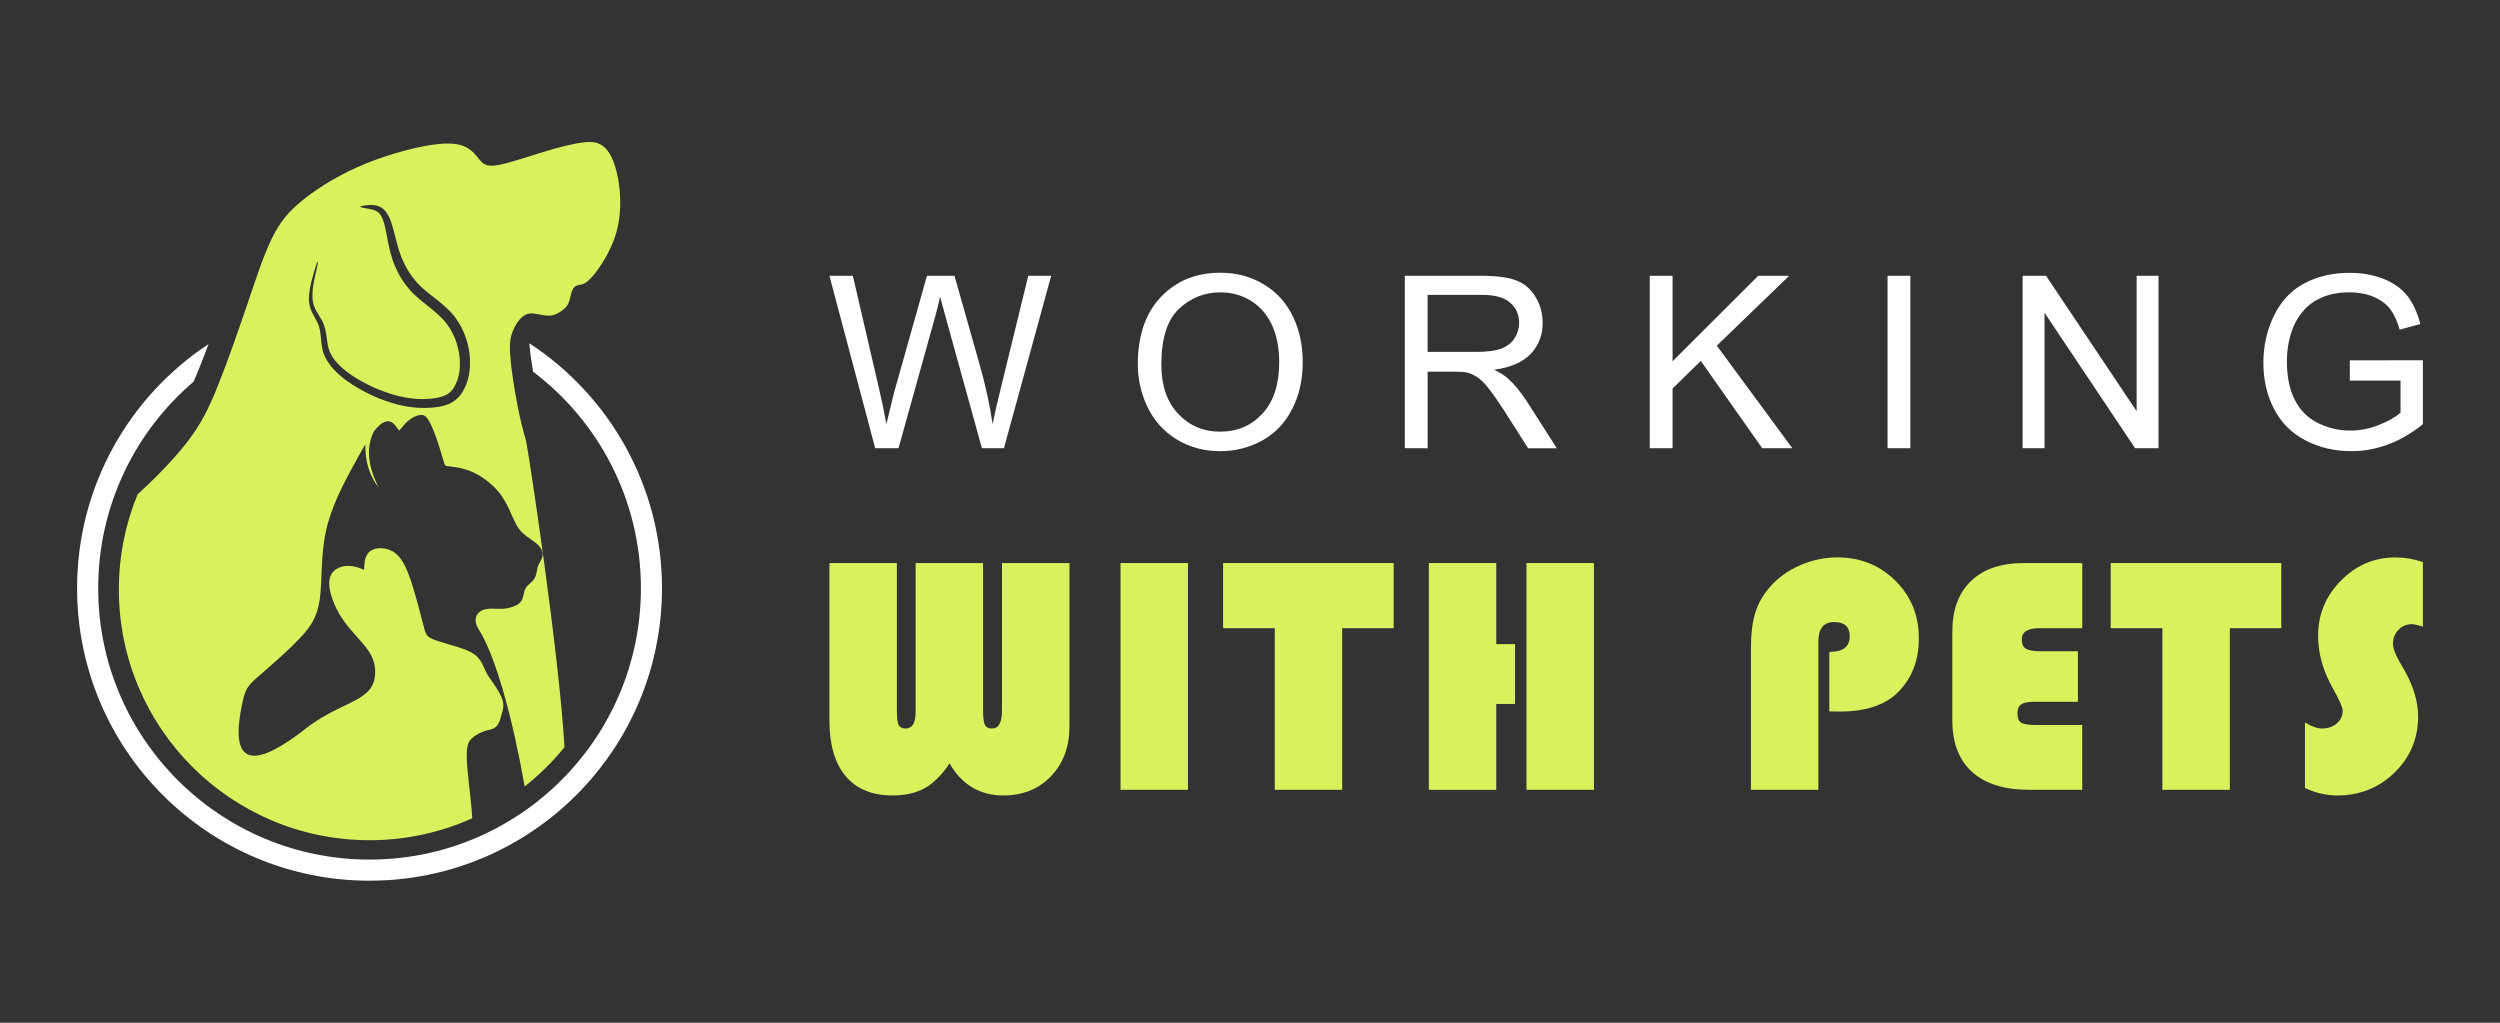 <?xml version="1.0" encoding="utf-8"?>
<!-- Generator: Adobe Illustrator 16.0.0, SVG Export Plug-In . SVG Version: 6.00 Build 0)  -->
<!DOCTYPE svg PUBLIC "-//W3C//DTD SVG 1.1//EN" "http://www.w3.org/Graphics/SVG/1.1/DTD/svg11.dtd">
<svg version="1.1" id="Calque_1" xmlns="http://www.w3.org/2000/svg" xmlns:xlink="http://www.w3.org/1999/xlink" x="0px" y="0px"
	 width="220px" height="90px" viewBox="0 0 220 90" enable-background="new 0 0 220 90" xml:space="preserve">
<rect x="0" y="0" width="220" height="90" fill="#333333" stroke="none"/>
<g>
	<g>
		<g>
			<path fill="#FFFFFF" d="M77.017,39.443L72.991,24.27h2.06l2.308,9.948c0.249,1.04,0.462,2.075,0.642,3.104
				c0.387-1.62,0.615-2.558,0.684-2.805l2.888-10.248h2.423l2.174,7.681c0.545,1.905,0.938,3.696,1.18,5.372
				c0.194-0.958,0.445-2.061,0.756-3.302l2.381-9.751h2.018l-4.16,15.174h-1.936l-3.198-11.561c-0.27-0.968-0.428-1.562-0.477-1.782
				c-0.159,0.698-0.307,1.291-0.445,1.782l-3.22,11.561H77.017z"/>
			<path fill="#FFFFFF" d="M100.127,32.054c0-2.519,0.678-4.49,2.029-5.918c1.352-1.425,3.1-2.136,5.237-2.136
				c1.402,0,2.667,0.335,3.79,1.004c1.125,0.67,1.981,1.603,2.571,2.798c0.592,1.2,0.887,2.557,0.887,4.076
				c0,1.537-0.312,2.916-0.934,4.13c-0.62,1.215-1.499,2.135-2.638,2.76c-1.14,0.623-2.367,0.935-3.687,0.935
				c-1.428,0-2.707-0.344-3.83-1.034c-1.125-0.688-1.979-1.631-2.559-2.827C100.416,34.647,100.127,33.385,100.127,32.054z
				 M102.198,32.085c0,1.827,0.491,3.27,1.475,4.322c0.984,1.051,2.216,1.579,3.699,1.579c1.514,0,2.756-0.532,3.733-1.596
				c0.978-1.062,1.465-2.572,1.465-4.523c0-1.236-0.211-2.314-0.625-3.236c-0.418-0.92-1.029-1.635-1.834-2.14
				c-0.804-0.51-1.707-0.763-2.706-0.763c-1.424,0-2.645,0.489-3.672,1.465C102.71,28.169,102.198,29.801,102.198,32.085z"/>
			<path fill="#FFFFFF" d="M123.622,39.443V24.27h6.728c1.354,0,2.381,0.136,3.084,0.408c0.706,0.272,1.269,0.754,1.689,1.443
				c0.419,0.689,0.631,1.453,0.631,2.289c0,1.076-0.35,1.983-1.045,2.722c-0.699,0.739-1.776,1.208-3.23,1.408
				c0.531,0.254,0.935,0.508,1.211,0.756c0.587,0.537,1.142,1.211,1.667,2.018l2.639,4.13h-2.525l-2.008-3.157
				c-0.586-0.908-1.07-1.607-1.45-2.091c-0.378-0.48-0.721-0.821-1.019-1.013c-0.301-0.194-0.606-0.328-0.917-0.404
				c-0.228-0.048-0.6-0.073-1.119-0.073h-2.328v6.738H123.622z M125.629,30.967h4.317c0.917,0,1.635-0.096,2.153-0.286
				c0.516-0.189,0.911-0.493,1.181-0.91c0.269-0.417,0.403-0.871,0.403-1.36c0-0.718-0.262-1.309-0.783-1.771
				c-0.52-0.46-1.344-0.692-2.469-0.692h-4.803V30.967z"/>
			<path fill="#FFFFFF" d="M145.178,39.443V24.27h2.009v7.524l7.535-7.524h2.725l-6.369,6.148l6.647,9.025h-2.65l-5.403-7.68
				l-2.484,2.422v5.258H145.178z"/>
			<path fill="#FFFFFF" d="M166.104,39.443V24.27h2.008v15.174H166.104z"/>
			<path fill="#FFFFFF" d="M177.992,39.443V24.27h2.06l7.972,11.916V24.27h1.926v15.174h-2.061l-7.971-11.924v11.924H177.992z"/>
			<path fill="#FFFFFF" d="M206.784,33.493v-1.782l6.429-0.009v5.631c-0.986,0.788-2.003,1.379-3.053,1.775
				c-1.048,0.397-2.125,0.594-3.229,0.594c-1.491,0-2.845-0.316-4.063-0.955s-2.139-1.563-2.76-2.771
				c-0.62-1.207-0.931-2.558-0.931-4.048c0-1.477,0.309-2.854,0.925-4.135c0.617-1.28,1.508-2.232,2.667-2.853
				c1.159-0.621,2.494-0.931,4.006-0.931c1.097,0,2.089,0.177,2.977,0.533c0.887,0.354,1.582,0.85,2.086,1.484
				c0.504,0.636,0.887,1.463,1.149,2.486l-1.812,0.494c-0.228-0.771-0.512-1.38-0.849-1.821c-0.339-0.44-0.822-0.795-1.449-1.062
				c-0.628-0.265-1.326-0.397-2.094-0.397c-0.915,0-1.711,0.139-2.38,0.417c-0.67,0.281-1.21,0.649-1.621,1.104
				c-0.409,0.456-0.728,0.955-0.956,1.5c-0.388,0.938-0.579,1.959-0.579,3.055c0,1.354,0.231,2.485,0.698,3.396
				c0.466,0.91,1.145,1.588,2.034,2.029c0.89,0.442,1.836,0.663,2.836,0.663c0.87,0,1.719-0.169,2.548-0.503
				c0.828-0.335,1.456-0.693,1.883-1.07v-2.826H206.784z"/>
		</g>
		<g>
			<path fill="#DAF15E" d="M94.113,49.549v14.369c0,1.792-0.541,3.256-1.622,4.386C91.409,69.436,90.01,70,88.295,70
				c-2.066,0-3.646-0.94-4.736-2.821c-0.672,1.014-1.394,1.736-2.164,2.17C80.625,69.783,79.675,70,78.544,70
				c-1.792,0-3.167-0.564-4.122-1.696c-0.956-1.13-1.433-2.758-1.433-4.882V49.549h5.934v12.98c0,0.644,0.052,1.069,0.154,1.273
				c0.103,0.203,0.31,0.306,0.622,0.306c0.584,0,0.876-0.491,0.876-1.476V49.549h5.935v12.98c0,0.623,0.053,1.044,0.16,1.258
				c0.108,0.216,0.317,0.321,0.628,0.321c0.585,0,0.877-0.525,0.877-1.579v-12.98H94.113z"/>
			<path fill="#DAF15E" d="M104.541,49.549v19.953h-5.934V49.549H104.541z"/>
			<path fill="#DAF15E" d="M118.114,55.279v14.223h-5.936V55.279h-4.545v-5.73h15.011v5.73H118.114z"/>
			<path fill="#DAF15E" d="M133.323,56.683v5.262h-1.652v7.558h-5.934V49.549h5.934v7.134H133.323z M140.267,49.549v19.953h-5.936
				V49.549H140.267z"/>
			<path fill="#DAF15E" d="M160.979,62.604V57.37c1.198,0,1.798-0.459,1.798-1.375c0-0.838-0.458-1.256-1.373-1.256
				c-0.927,0-1.389,0.574-1.389,1.724v13.039h-5.934V57.078c0-1.288,0.128-2.341,0.387-3.165c0.256-0.824,0.697-1.59,1.322-2.304
				c0.701-0.789,1.577-1.412,2.631-1.871c1.054-0.457,2.138-0.687,3.259-0.687c2.027,0,3.729,0.682,5.11,2.048
				c1.379,1.363,2.068,3.055,2.068,5.072c0,1.958-0.62,3.547-1.856,4.765c-1.132,1.121-2.836,1.682-5.116,1.682L160.979,62.604z"/>
			<path fill="#DAF15E" d="M182.855,57.311v4.445h-3.874c-0.526,0-0.899,0.077-1.118,0.232c-0.22,0.157-0.328,0.42-0.328,0.791
				c0,0.418,0.111,0.692,0.336,0.824c0.224,0.132,0.682,0.199,1.373,0.199h3.992v5.699h-4.665c-2.191,0-3.867-0.522-5.028-1.571
				c-1.159-1.048-1.738-2.561-1.738-4.538v-7.82c0-1.909,0.549-3.392,1.644-4.443c1.097-1.053,2.64-1.58,4.626-1.58h5.162v5.73
				h-3.786c-1.023,0-1.536,0.33-1.536,0.995c0,0.39,0.121,0.66,0.367,0.811c0.242,0.15,0.676,0.226,1.3,0.226H182.855z"/>
			<path fill="#DAF15E" d="M196.224,55.279v14.223h-5.936V55.279h-4.546v-5.73h15.012v5.73H196.224z"/>
			<path fill="#DAF15E" d="M213.215,49.461v5.688c-0.429-0.147-0.761-0.221-0.995-0.221c-0.447,0-0.831,0.166-1.154,0.496
				c-0.321,0.332-0.481,0.731-0.481,1.2c0,0.399,0.176,0.906,0.526,1.521l0.452,0.788c0.819,1.425,1.229,2.797,1.229,4.124
				c0,1.938-0.69,3.581-2.068,4.925C209.343,69.327,207.66,70,205.672,70c-0.955,0-1.901-0.219-2.836-0.657v-5.775
				c0.565,0.36,1.068,0.541,1.506,0.541c0.516,0,0.948-0.149,1.293-0.446c0.345-0.295,0.519-0.669,0.519-1.117
				c0-0.294-0.275-0.93-0.832-1.915c-0.886-1.561-1.33-3.119-1.33-4.677c0-1.881,0.67-3.502,2.01-4.861
				c1.34-1.361,2.939-2.04,4.801-2.04C211.621,49.052,212.425,49.188,213.215,49.461z"/>
		</g>
	</g>
	<g>
		<path fill-rule="evenodd" clip-rule="evenodd" fill="#DAF15E" d="M12.109,43.497c1.12-0.995,2.922-2.78,4.182-4.365
			c1.385-1.743,2.11-3.244,2.935-5.317s1.75-4.719,2.539-7.044c0.789-2.324,1.439-4.329,2.166-5.806
			c0.723-1.477,1.526-2.425,2.853-3.472c1.326-1.046,3.181-2.189,5.388-3.092c2.206-0.902,4.768-1.562,6.409-1.727
			c1.64-0.165,2.358,0.164,2.827,0.531c0.469,0.364,0.684,0.768,0.972,1.047c0.283,0.278,0.639,0.435,1.577,0.249
			c0.939-0.183,2.462-0.704,3.841-1.124c1.381-0.42,2.617-0.738,3.524-0.843c0.907-0.104,1.484,0.006,1.972,0.521
			c0.486,0.516,0.884,1.439,1.113,2.761c0.229,1.322,0.288,3.044-0.17,4.647c-0.459,1.604-1.438,3.094-2.078,3.833
			c-0.641,0.738-0.942,0.729-1.189,0.774c-0.247,0.046-0.438,0.149-0.567,0.391c-0.131,0.243-0.196,0.624-0.275,0.914
			c-0.08,0.29-0.17,0.487-0.36,0.688c-0.188,0.199-0.475,0.402-0.739,0.532c-0.263,0.13-0.506,0.187-0.792,0.18
			c-0.288-0.007-0.622-0.075-0.909-0.13c-0.289-0.055-0.533-0.096-0.781-0.051c-0.245,0.047-0.494,0.182-0.741,0.436
			c-0.247,0.257-0.487,0.634-0.674,1.091c-0.186,0.458-0.315,0.997-0.232,2.188c0.083,1.19,0.38,3.03,0.638,4.362
			c0.258,1.33,0.477,2.151,0.732,3.039c0.205,0.714,2.962,19.019,3.403,27.041c-1.038,1.278-2.21,2.44-3.502,3.46
			c-1.024-5.833-2.518-11.416-4.036-13.811c-0.27-0.423-0.324-0.781-0.253-1.064c0.073-0.296,0.288-0.509,0.545-0.63
			c0.503-0.232,1.174-0.106,1.771-0.133s1.119-0.209,1.417-0.423c0.299-0.216,0.378-0.464,0.438-0.727
			c0.061-0.262,0.102-0.54,0.267-0.764c0.167-0.224,0.453-0.396,0.628-0.623c0.177-0.228,0.242-0.512,0.288-0.744
			c0.043-0.229,0.066-0.409,0.177-0.636c0.111-0.226,0.313-0.501,0.341-0.807c0.025-0.305-0.123-0.638-0.476-0.96
			c-0.352-0.32-0.911-0.627-1.301-1.003c-0.392-0.374-0.611-0.816-0.895-1.448c-0.281-0.634-0.625-1.457-1.237-2.188
			c-0.608-0.732-1.485-1.371-2.31-1.731c-0.827-0.358-1.603-0.438-1.99-0.479c-0.387-0.04-0.387-0.04-0.511-0.467
			c-0.126-0.428-0.372-1.282-0.621-1.991c-0.248-0.711-0.494-1.274-0.709-1.62c-0.218-0.345-0.404-0.47-0.687-0.45
			c-0.282,0.018-0.665,0.18-0.997,0.438c-0.33,0.259-0.612,0.611-0.752,0.787c-0.142,0.178-0.142,0.178-0.232,0.043
			c-0.089-0.137-0.267-0.408-0.476-0.564c-0.208-0.156-0.447-0.198-0.729-0.081c-0.261,0.107-0.559,0.347-0.937,0.841
			c-0.685,1.39-0.54,3.035,0.438,4.938c-0.804-1.007-1.2-2.275-1.186-3.801c-0.312,0.521-0.679,1.179-1.132,2.013
			c-0.803,1.475-1.876,3.504-2.337,5.646c-0.464,2.142-0.318,4.396-0.535,5.954c-0.215,1.557-0.795,2.413-1.723,3.401
			c-0.925,0.988-2.198,2.107-3.055,2.851c-0.858,0.744-1.305,1.11-1.579,1.546c-0.274,0.439-0.376,0.944-0.53,1.703
			c-1.349,6.753,2.914,4.039,5.804,1.774c1.646-1.289,3.532-1.938,4.589-2.588c1.057-0.648,1.287-1.298,1.351-1.979
			c0.063-0.683-0.041-1.395-0.597-2.201c-0.554-0.808-1.562-1.707-2.289-2.802s-1.179-2.383-1.139-3.211
			c0.04-0.827,0.568-1.194,1.07-1.34c0.501-0.145,0.976-0.069,1.304,0.015c0.327,0.083,0.507,0.175,0.598,0.222
			c0.09,0.047,0.09,0.047,0.111-0.295c0.021-0.341,0.062-1.021,0.566-1.356c0.502-0.336,1.465-0.325,2.157,0.204
			c0.691,0.529,1.11,1.576,1.5,2.808c0.387,1.231,0.746,2.646,0.955,3.452c0.208,0.808,0.271,1.005,0.614,1.199
			c0.348,0.193,0.975,0.382,1.742,0.605c0.769,0.222,1.675,0.479,2.219,0.897c0.543,0.419,0.727,1,0.914,1.406
			c0.186,0.407,0.373,0.637,0.67,1.061c0.295,0.424,0.699,1.042,0.838,1.532c0.141,0.49,0.017,0.854-0.07,1.152
			c-0.085,0.298-0.135,0.532-0.232,0.755c-0.1,0.222-0.247,0.432-0.455,0.547c-0.209,0.115-0.483,0.136-0.829,0.251
			c-0.346,0.115-0.766,0.324-1.079,0.597c-0.316,0.273-0.523,0.609-0.492,1.76c0.03,1.152,0.302,3.122,0.43,4.516
			c0.024,0.29,0.045,0.554,0.057,0.798c-2.759,1.241-5.819,1.933-9.042,1.933c-12.183,0-22.06-9.877-22.06-22.059
			C10.46,48.911,11.047,46.08,12.109,43.497L12.109,43.497z M27.897,23.096c-0.344,1.096-0.698,2.132-0.719,3.295
			c0.077,0.94,0.375,1.218,0.761,1.999c0.239,0.541,0.267,0.955,0.319,1.533c0.069,0.742,0.15,1.172,0.535,1.831
			c0.381,0.608,0.813,1.033,1.368,1.487c0.292,0.231,0.581,0.436,0.896,0.638c1.261,0.786,2.483,1.331,3.918,1.72
			c1.233,0.291,2.295,0.391,3.553,0.215c0.465-0.078,0.823-0.173,1.24-0.4c0.402-0.238,0.643-0.479,0.902-0.868
			c0.594-0.986,0.743-1.956,0.681-3.092c0.01-0.046-0.066-0.57-0.081-0.654c-0.226-1.194-0.616-2.104-1.364-3.068
			c-0.917-1.063-1.893-1.611-2.89-2.531c-0.821-0.823-1.298-1.597-1.733-2.668c-0.277-0.752-0.427-1.424-0.625-2.19
			c-0.029-0.11-0.059-0.236-0.095-0.344c-0.106-0.37-0.214-0.692-0.395-1.034c-0.171-0.31-0.338-0.531-0.643-0.719
			c-0.302-0.165-0.552-0.205-0.889-0.21c-0.067-0.017-1.495,0.115-0.665,0.25c0.213,0.034,0.429,0.074,0.64,0.121
			c0.244,0.051,0.438,0.104,0.645,0.254c0.193,0.155,0.293,0.335,0.394,0.557c0.129,0.311,0.205,0.611,0.275,0.937
			c0.189,0.955,0.292,1.702,0.601,2.654c0.017,0.063,0.049,0.142,0.073,0.205c0.434,1.142,0.931,1.958,1.784,2.838
			c0.928,0.89,1.957,1.501,2.801,2.473c0.767,0.979,1.135,1.974,1.273,3.204c0.061,0.923-0.036,1.755-0.506,2.566
			c-0.174,0.271-0.326,0.437-0.6,0.605c-0.288,0.164-0.545,0.235-0.866,0.3c-0.021,0.006-0.08,0.014-0.096,0.02
			c-1.142,0.18-2.115,0.103-3.238-0.146c-1.367-0.349-2.534-0.84-3.746-1.555c-0.827-0.521-1.563-1.062-2.126-1.872
			c-0.335-0.535-0.416-0.894-0.502-1.508c-0.001-0.012-0.007-0.064-0.01-0.072c-0.082-0.643-0.137-1.081-0.433-1.673
			c-0.389-0.691-0.717-0.987-0.827-1.824c-0.065-0.862,0.13-1.718,0.329-2.553C27.89,23.589,28.064,22.824,27.897,23.096z"/>
		<path fill-rule="evenodd" clip-rule="evenodd" fill="#FFFFFF" d="M8.642,51.766c0-7.281,3.258-13.8,8.395-18.181
			c0.184-0.414,0.36-0.842,0.538-1.29c0.268-0.667,0.525-1.341,0.775-2.016C11.381,34.883,6.784,42.786,6.784,51.766
			C6.784,65.977,18.307,77.5,32.52,77.5c14.212,0,25.734-11.523,25.734-25.734c0-9.026-4.645-16.965-11.674-21.559
			c0.068,0.815,0.188,1.663,0.327,2.497c5.764,4.359,9.493,11.273,9.493,19.062c0,13.186-10.691,23.878-23.879,23.878
			C19.331,75.644,8.642,64.951,8.642,51.766z"/>
	</g>
</g>
</svg>
